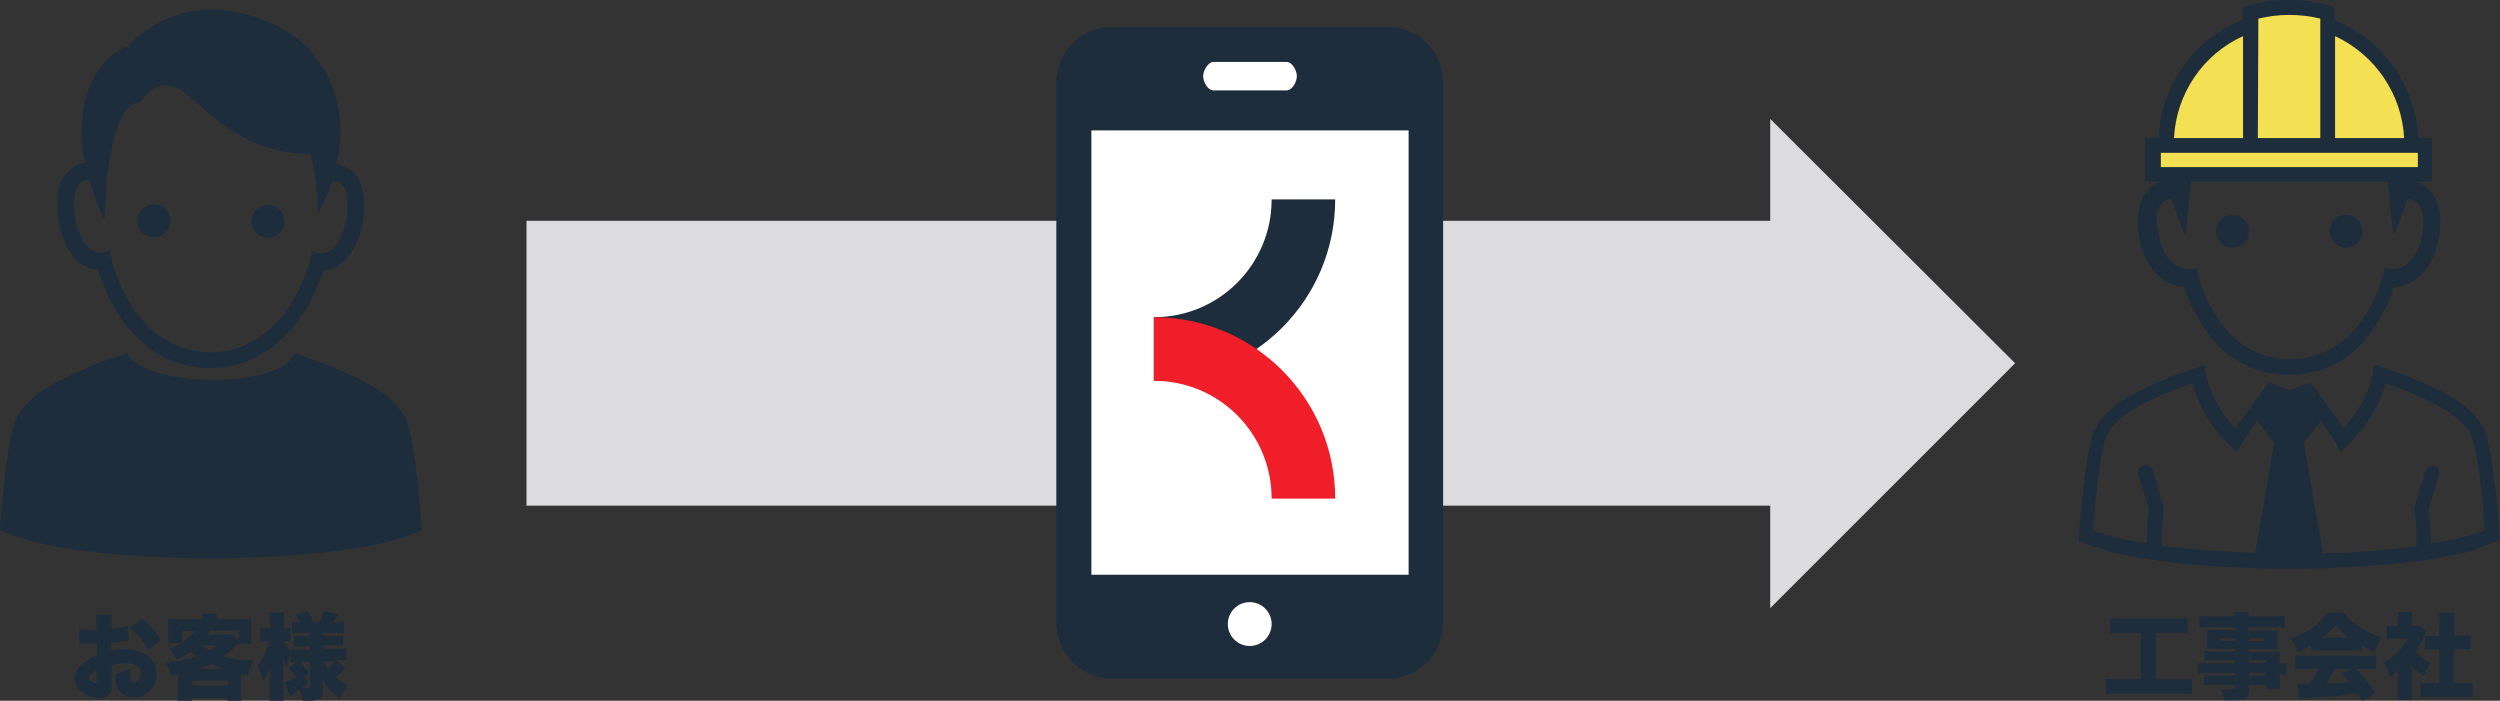 <?xml version="1.0" encoding="utf-8"?>
<!-- Generator: Adobe Illustrator 25.4.1, SVG Export Plug-In . SVG Version: 6.00 Build 0)  -->
<svg version="1.1" id="レイヤー_1" xmlns="http://www.w3.org/2000/svg" xmlns:xlink="http://www.w3.org/1999/xlink" x="0px"
	 y="0px" viewBox="0 0 456.3 127.9" style="enable-background:new 0 0 456.3 127.9;" xml:space="preserve">
<rect x="0" y="0" width="456.3" height="127.9" fill="#333333" stroke="none"/>
<style type="text/css">
	.st0{fill:#DCDCDE;}
	.st1{fill:#1E2D3C;}
	.st2{fill:#F4E153;}
	.st3{fill:#FFFFFF;}
	.st4{fill:#F01E28;}
</style>
<polygon class="st0" points="367.8,66.3 323.1,21.7 323.1,40.3 96.1,40.3 96.1,92.3 323.1,92.3 323.1,111 "/>
<path class="st1" d="M456.3,98.6c0,0-1-16.4-3-20.4c-1.8-3.6-5.9-6.4-13.2-9.2v-0.1c-1.3-0.5-2.7-1-4.2-1.5l-2.6-0.9
	c-0.1,1.1-0.3,2.2-0.6,3.2c-0.6,2-1.5,3.8-2.7,5.6c-0.7,1-1.4,2-2.2,2.9c-0.7-1.1-6.1-8.4-6.1-8.4l-3.8,1.4l-3.8-1.4
	c0,0-5.4,7.3-6.1,8.4c-0.7-0.8-1.4-1.7-2.1-2.6c-1.2-1.8-2.2-3.7-2.9-5.8c-0.3-1-0.5-2.1-0.6-3.2l-2.6,0.9c-1.5,0.5-2.9,1-4.2,1.5
	v0.1c-7.4,2.9-11.5,5.7-13.2,9.2c-2,4-3,20.4-3,20.4c1.6,0.7,3.3,1.2,4.9,1.7v0.1c8,2.1,19.8,3.2,31.7,3.3h3.7
	c11.9-0.1,23.7-1.2,31.7-3.3v-0.1C453.1,99.8,454.7,99.2,456.3,98.6z M411.6,100.9c-5.7-0.2-11.4-0.6-17.1-1.3
	c0-2.2,0.2-4.3,0.4-6.5c0-0.2,0-0.4,0-0.6l-2-6.7c-0.2-0.7-1-1.1-1.7-0.8c-0.7,0.2-1,0.9-0.9,1.6l1.9,6.4c-0.3,2.2-0.4,4.7-0.4,6.2
	c-2.4-0.4-4.5-0.8-6.4-1.3c-0.2-0.1-0.4-0.2-0.6-0.2c-1-0.3-2-0.6-2.8-0.9c0.5-6.5,1.5-15.2,2.5-17.4c1.4-2.9,5.1-5.3,11.8-8
	c0.1-0.1,0.3-0.1,0.4-0.2c1-0.4,2.2-0.8,3.4-1.2c0.7,2.5,1.9,4.9,3.3,7c1,1.6,2.3,3,3.6,4.3l1.3,1.2l0.8-1.5l0.1-0.1
	c0-0.1,0.1-0.2,0.2-0.3c0.2-0.3,0.4-0.7,0.8-1.2c0.5-0.7,1-1.6,1.8-2.6l3.1,4L411.6,100.9z M450.1,97.9c-1.9,0.5-4.1,0.9-6.4,1.3
	c0-2.1-0.2-4.1-0.4-6.2l1.9-6.4c0.2-0.7-0.2-1.4-0.9-1.6c-0.7-0.2-1.4,0.2-1.6,0.9l-2,6.7c-0.1,0.2-0.1,0.4,0,0.6
	c0.3,2.2,0.4,4.3,0.4,6.5c-5.7,0.7-11.4,1.2-17.1,1.3l-3.5-20.2l3.1-4c1,1.3,1.9,2.8,2.8,4.2l0.8,1.5l1.3-1.2
	c1.3-1.3,2.5-2.7,3.6-4.3c1.5-2.1,2.6-4.5,3.3-7c1.2,0.4,2.3,0.8,3.4,1.2c0.1,0.1,0.3,0.2,0.4,0.2c6.7,2.6,10.3,5.1,11.8,8
	c1.1,2.2,2.1,10.9,2.5,17.4c-0.9,0.3-1.8,0.6-2.8,0.9C450.5,97.8,450.3,97.8,450.1,97.9L450.1,97.9z"/>
<path class="st1" d="M390.3,42.3c0.8,6.8,4.6,9.8,8.4,10.2c1.2,3.9,3.3,7.4,6,10.4c7,7.2,18.6,7.4,25.8,0.4l0.4-0.4
	c2.7-3,4.8-6.5,6-10.4c3.8-0.3,7.6-3.4,8.4-10.2c0.6-5.2-1.5-7.5-2.8-8.4c-0.5-0.3-0.9-0.5-1.5-0.7h2.9v-8h-2.5
	c-0.5-9.5-6.4-18-15.3-21.5V1.3l-1-0.3c-4.8-1.4-10-1.4-14.8,0l-1,0.3v2.3c-8.9,3.6-14.9,12-15.3,21.5h-2.5v8h2.9
	c-0.5,0.2-1,0.4-1.5,0.7C391.8,34.8,389.7,37,390.3,42.3z M426.2,6.5c7.3,3.4,12.2,10.6,12.6,18.6h-12.6V6.5z M412.2,3.4
	c3.7-0.9,7.6-0.9,11.3,0v21.8h-11.4L412.2,3.4z M409.4,6.5v18.6h-12.6C397.2,17.1,402.1,9.9,409.4,6.5z M394.4,30.4v-2.6h46.9v2.6
	H394.4z M395,36.7c0.4-0.3,0.9-0.4,1.4-0.4c0.7,2.3,1.6,4.6,2.5,6.8l1-9.9h35.9l1,9.9c1-2.2,1.9-4.5,2.6-6.8c0.5,0,1,0.1,1.4,0.4
	c1.2,0.8,1.7,2.7,1.4,5.2c-0.5,4.7-2.9,7.5-6.1,7.2v0.1l-0.8-0.4c-1,4.5-3.1,8.7-6.2,12.1c-5.9,6.1-15.7,6.3-21.8,0.3
	c-0.1-0.1-0.2-0.2-0.3-0.3c-3.1-3.4-5.2-7.6-6.2-12.1l-0.8,0.4v-0.1c-3.2,0.3-5.6-2.5-6.1-7.2C393.3,39.4,393.8,37.5,395,36.7z"/>
<path class="st1" d="M407.5,45.2c1.7,0,3-1.3,3-3s-1.3-3-3-3s-3,1.3-3,3S405.8,45.2,407.5,45.2z"/>
<circle class="st1" cx="428.2" cy="42.2" r="3"/>
<path class="st2" d="M412.2,3.4c3.7-0.9,7.6-0.9,11.3,0v21.8h-11.4L412.2,3.4z"/>
<path class="st2" d="M426.2,6.6c7.3,3.4,12.2,10.6,12.6,18.6h-12.6V6.6z"/>
<path class="st2" d="M409.4,6.6v18.6h-12.6C397.2,17.1,402.1,9.9,409.4,6.6z"/>
<rect x="394.4" y="27.9" class="st2" width="46.9" height="2.6"/>
<path class="st1" d="M28.1,43.3c1.7,0,3-1.3,3-3s-1.3-3-3-3s-3,1.3-3,3S26.5,43.3,28.1,43.3z"/>
<circle class="st1" cx="48.9" cy="40.4" r="3"/>
<path class="st1" d="M14.6,48c0.9,0.7,2,1.1,3.2,1.2h0.1c3.3,11.1,11.1,18,20.5,18s17.2-7,20.6-17.9h0.1c1.2,0,2.3-0.4,3.2-1.2
	c3-2.3,4.8-7.9,4-12.7c-0.4-2.4-1.3-4-2.9-4.8c-0.6-0.3-1.3-0.5-2-0.6c0.1-0.6,0.3-1.2,0.4-1.8C63.1,21,61.4,7.6,46,2.9
	C31.5-1.6,23.3,8.5,23.3,8.5s-8.5,2.5-8.4,16c0,1.8,0.2,3.5,0.6,5.2c-0.7,0.1-1.4,0.3-2,0.7c-1.7,1.1-2.7,2.9-2.9,4.8
	C9.9,40,11.6,45.6,14.6,48z M13.6,35.7c0.1-1,0.6-2,1.4-2.6c0.4-0.2,0.8-0.3,1.3-0.2V33c1.1,3.1,2.1,6.5,2.8,7
	c0.1-2.3,0.2-4.3,0.3-6.2C20,27.7,21,24,22,21.8c0.1-0.3,0.3-0.5,0.4-0.8l0.1-0.2c0.1-0.2,0.3-0.4,0.4-0.6l0.1-0.1
	c1.4-1.7,2.6-1.4,2.6-1.4s3.1-5.7,8.2-1.7s10.7,11,22.9,11.1c0.9,3.6,1.3,7.3,1.3,11c1.1-1.9,1.9-3.9,2.6-6c0.5-0.1,1,0,1.4,0.2
	c0.8,0.6,1.3,1.6,1.3,2.6c0.6,4.1-1,8.4-2.9,9.8c-1,0.7-2.4,0.7-3.5,0.1L56.7,47c-2.8,10.7-9.8,17.3-18.3,17.3s-15.3-6.5-18.1-17.1
	L20,45.7c-1.1,0.6-2.5,0.5-3.5-0.2C14.7,44,13,39.8,13.6,35.7L13.6,35.7z"/>
<path class="st1" d="M77,96.8c0,0-1-16.4-3-20.4c-1.8-3.6-5.8-6.4-13.2-9.3V67c-2.1-0.8-4.5-1.7-7-2.5c-2.8,6.6-27.2,6.3-30.7,0
	c-2.5,0.8-4.9,1.6-7,2.5v0.1C8.8,70,4.7,72.8,3,76.4c-2,4-3,20.4-3,20.4c1.6,0.7,3.3,1.2,4.9,1.7v0.1c8,2.1,19.8,3.2,31.7,3.3h3.7
	c11.9-0.1,23.7-1.2,31.7-3.3v-0.1C73.8,98.1,75.4,97.5,77,96.8z"/>
<path class="st1" d="M387.6,115.5c-0.8,0-1.6,0-2.4,0.1v-2.8c0.8,0.1,1.6,0.1,2.5,0.1h9.2c0.8,0,1.6,0,2.4-0.1v2.8
	c-0.8-0.1-1.6-0.1-2.4-0.1h-3.4v8.5h4c0.9,0,1.7,0,2.6-0.1v2.8c-0.9-0.1-1.7-0.1-2.6-0.1H387c-1,0-1.7,0-2.6,0.1v-2.8
	c0.9,0.1,1.7,0.1,2.6,0.1h3.7v-8.5H387.6z"/>
<path class="st1" d="M408,120.5h-4.1c-0.6,0-1.1,0-1.5,0v-1.7c0.5,0.1,1.1,0.1,1.6,0.1h4v-0.5h-3.7c-0.6,0-1,0-1.5,0
	c0-0.3,0-0.7,0-1.2v-1.1c0-0.5,0-0.8,0-1.2c0.5,0,0.8,0.1,1.5,0.1h3.7v-0.5h-4.5c-0.7,0-1.4,0-2.1,0.1v-2.2c0.7,0.1,1.5,0.1,2.2,0.1
	h4.3c0-0.3,0-0.6-0.1-0.8h2.7c-0.1,0.3-0.1,0.6-0.1,0.8h4.4c0.7,0,1.5,0,2.2-0.1v2.2c-0.7-0.1-1.3-0.1-2-0.1h-4.6v0.6h3.8
	c0.7,0,1.1,0,1.5-0.1c0,0.4,0,0.7,0,1.2v1.1c0,0.6,0,0.8,0,1.2c-0.4,0-0.8,0-1.3,0h-3.9v0.5h3.9c0.6,0,1.2,0,1.7-0.1
	c0,0.5-0.1,1,0,1.6v0.6c0.4,0,0.8,0,1.2-0.1v2.1c-0.4-0.1-0.8-0.1-1.2-0.1v0.8c0,0.6,0,1.3,0.1,1.9h-2.6V125h-3.1v0.6
	c0,1.9-0.4,2.2-3,2.2c-0.5,0-0.9,0-1.6,0c-0.1-0.7-0.3-1.5-0.6-2.1c0.7,0.1,1.4,0.1,2.1,0.1c0.5,0,0.6,0,0.6-0.4V125h-4
	c-0.6,0-1.1,0-1.7,0.1v-1.8c0.5,0,1.1,0,1.6,0h4v-0.5h-4.8c-0.6,0-1.3,0-1.9,0.1V121c0.6,0.1,1.2,0.1,1.8,0.1h4.9v-0.6H408z
	 M405.3,116.5v0.5h2.7v-0.5H405.3z M410.5,117h2.7v-0.5h-2.7V117z M413.6,121v-0.5h-3.1v0.5H413.6z M410.5,123.3h3.1v-0.5h-3.1
	V123.3z"/>
<path class="st1" d="M421.8,117.8c-0.8,0.4-1.6,0.8-2.4,1.2c-0.3-0.9-0.8-1.7-1.3-2.5c1.4-0.4,2.7-1,3.9-1.9
	c1.1-0.7,2.1-1.7,2.9-2.8h2.8c0.8,1.1,1.8,1.9,2.9,2.6c1.3,0.8,2.6,1.5,4.1,1.9c-0.5,0.8-0.9,1.7-1.2,2.7c-0.9-0.3-1.7-0.8-2.5-1.2
	v1c-0.5-0.1-1.1-0.1-1.6-0.1h-5.9c-0.6,0-1.1,0-1.6,0.1L421.8,117.8L421.8,117.8z M421,122.1c-0.7,0-1.4,0-2.1,0.1v-2.6
	c0.6,0,1.3,0.1,2.1,0.1h10.7c0.8,0,1.4,0,2-0.1v2.6c-0.7-0.1-1.4-0.1-2-0.1H430c1.3,1.4,2.5,2.8,3.6,4.4l-2.4,1.4
	c-0.4-0.6-0.4-0.6-0.8-1.3l-2.9,0.3c-1.1,0.1-5.7,0.5-6.4,0.5s-1.1,0.1-1.5,0.2l-0.3-2.8c0.5,0,0.8,0,1.1,0h1.2
	c0.6-0.9,1.1-1.8,1.5-2.8L421,122.1z M428.7,116.4c-0.9-0.7-1.7-1.4-2.4-2.3c-0.7,0.9-1.5,1.6-2.4,2.3H428.7z M426.1,122.1
	c-0.4,0.9-0.9,1.8-1.5,2.7c2.5-0.1,2.5-0.1,4.2-0.3c-0.5-0.6-0.7-0.8-1.5-1.6l2-0.8C429.3,122.1,426.1,122.1,426.1,122.1z"/>
<path class="st1" d="M440.2,125.9c0,0.6,0,1.2,0.1,1.8h-2.7c0.1-0.6,0.1-1.2,0.1-1.9v-3.4c-0.5,0.4-1,0.8-1.5,1.1
	c-0.2-0.9-0.6-1.8-1.1-2.6c1-0.5,1.9-1.2,2.6-1.9c0.7-0.7,1.3-1.5,1.8-2.4h-2.4c-0.5,0-1,0-1.5,0.1v-2.5c0.4,0.1,0.9,0.1,1.3,0.1
	h0.8V113c0-0.4,0-0.9-0.1-1.3h2.7c-0.1,0.4-0.1,0.9-0.1,1.3v1.2h0.5c0.3,0,0.7,0,1,0l1.1,1.2c-0.1,0.3-0.3,0.5-0.4,0.8
	c-0.4,1-0.9,1.9-1.5,2.8c0.8,0.8,1.7,1.5,2.7,2c-0.5,0.8-0.9,1.6-1.3,2.4c-0.8-0.5-1.5-1.1-2.1-1.8V125.9z M447.8,124.7h1.4
	c0.7,0,1.4,0,2.1-0.1v2.7c-0.7-0.1-1.4-0.1-2-0.1h-5.5c-0.7,0-1.3,0-2,0.1v-2.7c0.7,0.1,1.3,0.1,2,0.1h1.4v-6.2h-0.9
	c-0.6,0-1.1,0-1.7,0.1V116c0.6,0.1,1.1,0.1,1.7,0.1h0.9v-2.3c0-0.7,0-1.3-0.1-2h2.9c-0.1,0.7-0.1,1.3-0.1,2v2.2h1.3
	c0.6,0,1.1,0,1.7-0.1v2.6c-0.6,0-1.1-0.1-1.7-0.1h-1.3L447.8,124.7z"/>
<path class="st1" d="M23.5,116.9l-0.6,0.1c-0.7,0.1-1.7,0.3-2.6,0.3v1.5c0.8-0.2,1.6-0.3,2.5-0.3c1.7-0.1,3.4,0.4,4.6,1.6
	c0.8,0.8,1.2,1.9,1.2,3c0,2.3-1.8,4.2-4,4.2c-0.1,0-0.1,0-0.2,0c-2.1,0-3.3-1.4-3.3-3.8V123c0.9-0.2,1.8-0.6,2.6-1
	c0,0.4,0,0.6,0,0.9c0,0.4,0,0.7,0.1,1.1c0.1,0.3,0.4,0.5,0.7,0.5c0.7,0,1.2-0.6,1.2-1.5c0-0.6-0.3-1.2-0.8-1.5
	c-0.6-0.3-1.3-0.5-2-0.4c-0.8,0-1.7,0.1-2.5,0.3v3v0.4c0,1-0.1,1.4-0.3,1.8c-0.4,0.5-1.1,0.8-1.7,0.8c-1.4,0-2.7-0.5-3.7-1.4
	c-0.7-0.5-1.1-1.3-1.1-2.2c0.1-1.1,0.7-2.1,1.6-2.8c0.8-0.6,1.6-1.2,2.5-1.5v-2h-1.3h-1.6c-0.1,0-0.2,0-0.4,0v-2.7
	c0.8,0.1,1.6,0.2,2.3,0.2h0.6h0.3v-0.5c0-0.8,0-1.5-0.1-2.3h2.9c-0.1,0.7-0.1,1.4-0.1,2.1v0.5c1.1-0.1,2.1-0.3,3.1-0.6L23.5,116.9z
	 M17.6,122.3c-0.8,0.4-1.4,1-1.4,1.5c0,0.2,0.2,0.4,0.4,0.6c0.2,0.1,0.5,0.2,0.8,0.3c0.2,0,0.3-0.1,0.3-0.7L17.6,122.3z M27.1,118.6
	c-0.9-1.5-2-2.9-3.4-4L26,113c1.3,1.1,2.5,2.3,3.4,3.8L27.1,118.6z"/>
<path class="st1" d="M32.6,123.6c0-0.2,0-0.2,0-0.6c-0.5,0.1-0.7,0.2-1.4,0.3c-0.2-0.8-0.5-1.6-1-2.3c1.9-0.2,3.9-0.6,5.7-1.2
	c-0.4-0.2-0.8-0.5-1.1-0.8c-0.8,0.5-1.6,1-2.5,1.4c-0.4-0.7-0.9-1.4-1.5-1.9c0.8-0.3,1.6-0.6,2.3-1.1h-2.5c0.1-0.5,0.1-0.9,0.1-1.4
	v-1.8c0-0.4,0-0.9-0.1-1.3c0.6,0,1.1,0.1,2.1,0.1h4.2c0-0.3,0-0.7-0.1-1h2.8c-0.1,0.3-0.1,0.7-0.1,1h4.3c1,0,1.5,0,2.1-0.1
	c-0.1,0.4-0.1,0.9-0.1,1.3v1.9c0,0.5,0,0.9,0.1,1.4h-2.4c-0.9,0.9-1.8,1.7-2.9,2.3c1.9,0.5,3.8,0.7,5.7,0.7c-0.5,0.8-0.8,1.7-1,2.7
	c-0.7-0.1-0.9-0.1-1.3-0.2v3.3c0,0.6,0,1.1,0.1,1.7h-2.6v-0.6H35v0.6h-2.6c0-0.6,0.1-1.2,0.1-1.7v-2.7H32.6z M33.2,115.2v2.1
	c0.9-0.6,1.7-1.3,2.4-2.1H33.2z M35.1,125.1h6.5v-0.9h-6.5V125.1z M40.9,122.1c-0.9-0.3-1.7-0.6-2.5-0.9c-0.7,0.4-1.5,0.7-2.3,0.9
	H40.9z M36.8,117.8c0.5,0.3,1,0.6,1.5,0.9c0.5-0.3,1-0.6,1.4-0.9H36.8z M41,115.8c0.4,0,0.8,0,1.2-0.1l1.3,1v-1.6h-5
	c-0.2,0.2-0.3,0.5-0.5,0.7H41z"/>
<path class="st1" d="M58.9,126.4c0,1-0.8,1.5-2.5,1.5h-1.2c-0.1-0.7-0.2-1.4-0.5-2.1c-1.4,1-1.4,1-1.8,1.3l-1-2.5
	c0.7-0.2,1.4-0.6,2.1-1c-0.4-0.6-0.8-1.2-1.3-1.7l1.4-1.1c-0.4,0-0.8,0-1.1,0.1v-1.4c-0.3,0.7-0.6,1.4-0.7,2.1
	c-0.3-0.4-0.5-0.8-0.6-1.3c0,0.9,0,1.3,0,1.8v3.6c0,0.7,0,1.5,0.1,2.2h-2.6c0.1-0.7,0.1-1.5,0.1-2.2V123c0-0.1,0-0.2,0-0.4
	c0-0.4,0-0.5,0-0.9c-0.3,1-0.7,1.9-1.3,2.7c-0.2-1-0.5-2-1-2.9c1-1.3,1.7-2.9,2.1-4.5h-0.5c-0.4,0-0.7,0-1.1,0.1v-2.5
	c0.4,0.1,0.7,0.1,1.1,0.1h0.7v-1.1c0-0.6,0-1.2-0.1-1.8h2.7c-0.1,0.6-0.1,1.2-0.1,1.8v1.1h0.4c0.3,0,0.6,0,0.8-0.1v2.5
	c-0.3-0.1-0.6-0.1-0.9-0.1h-0.3c0.3,0.7,0.7,1.4,1.3,2v-0.5c0.7,0.1,1.3,0.1,2,0.1h1.5V118h-1.3c-0.6,0-1.1,0-1.7,0v-1.9
	c0.6,0,1.1,0,1.7,0h1.3v-0.6h-1.5c-0.6,0-1.2,0-1.8,0.1v-2.1c0.5,0.1,0.8,0.1,1.4,0.1c-0.2-0.5-0.5-1-0.8-1.4l2.3-0.7
	c0.4,0.7,0.7,1.4,1,2.1h1c0.4-0.6,0.7-1.3,0.9-2.1l2.6,0.6c-0.2,0.5-0.5,1-0.8,1.5H61c0.6,0,1.2,0,1.8-0.1v2.1
	c-0.6-0.1-1.2-0.1-1.8-0.1h-2v0.6h1.7c0.6,0,1.2,0,1.9-0.1v1.9c-0.6-0.1-1.3-0.1-1.9-0.1H59v0.6h2.2c0.8,0,1.4,0,2-0.1v2.2
	c-0.7,0-1.2-0.1-1.8-0.1L63,122c-0.5,0.6-1.1,1.2-1.7,1.7c0.7,0.6,1.4,1,2.2,1.4c-0.6,0.7-1.1,1.5-1.5,2.3c-1.4-0.8-2.5-2-3.1-3.5
	v0.3c0,0.4,0,0.7,0,0.8V126.4z M56.2,124.7c-0.5,0.4-0.7,0.6-1.1,0.8c0.3,0,0.7,0.1,1,0.1c0.4,0,0.5-0.1,0.5-0.4v-4.4h-1.9
	c0.6,0.6,1.2,1.3,1.7,2l-0.7,0.6L56.2,124.7z M59.1,120.7c0.2,0.5,0.5,1,0.8,1.4c0.5-0.4,0.9-0.9,1.3-1.4H59.1z"/>
<g id="mobile_marketing">
	<path class="st1" d="M263.4,113.7c0,5.6-4.5,10.2-10.1,10.2l0,0H203c-5.6,0-10.2-4.6-10.2-10.2V15c0-5.6,4.6-10.1,10.2-10.1h50.2
		c5.6,0,10.2,4.5,10.2,10.1V113.7z"/>
	<rect x="199.2" y="23.8" class="st3" width="57.9" height="81.1"/>
	<path class="st3" d="M234.8,16.5h-13.3c-1.1,0-1.9-1.6-1.9-2.6s0.9-2.6,1.9-2.6h13.3c1.1,0,1.9,1.6,1.9,2.6S235.9,16.5,234.8,16.5z
		"/>
	<circle class="st3" cx="228.1" cy="113.9" r="4"/>
</g>
<g>
	<path class="st1" d="M232.1,36.4c0,11.9-9.6,21.5-21.5,21.5v11.6c18.3,0,33.1-14.8,33.1-33.1H232.1z"/>
	<path class="st4" d="M210.6,69.5c11.9,0,21.5,9.6,21.5,21.5h11.6c0-18.3-14.8-33.1-33.1-33.1V69.5z"/>
</g>
</svg>
